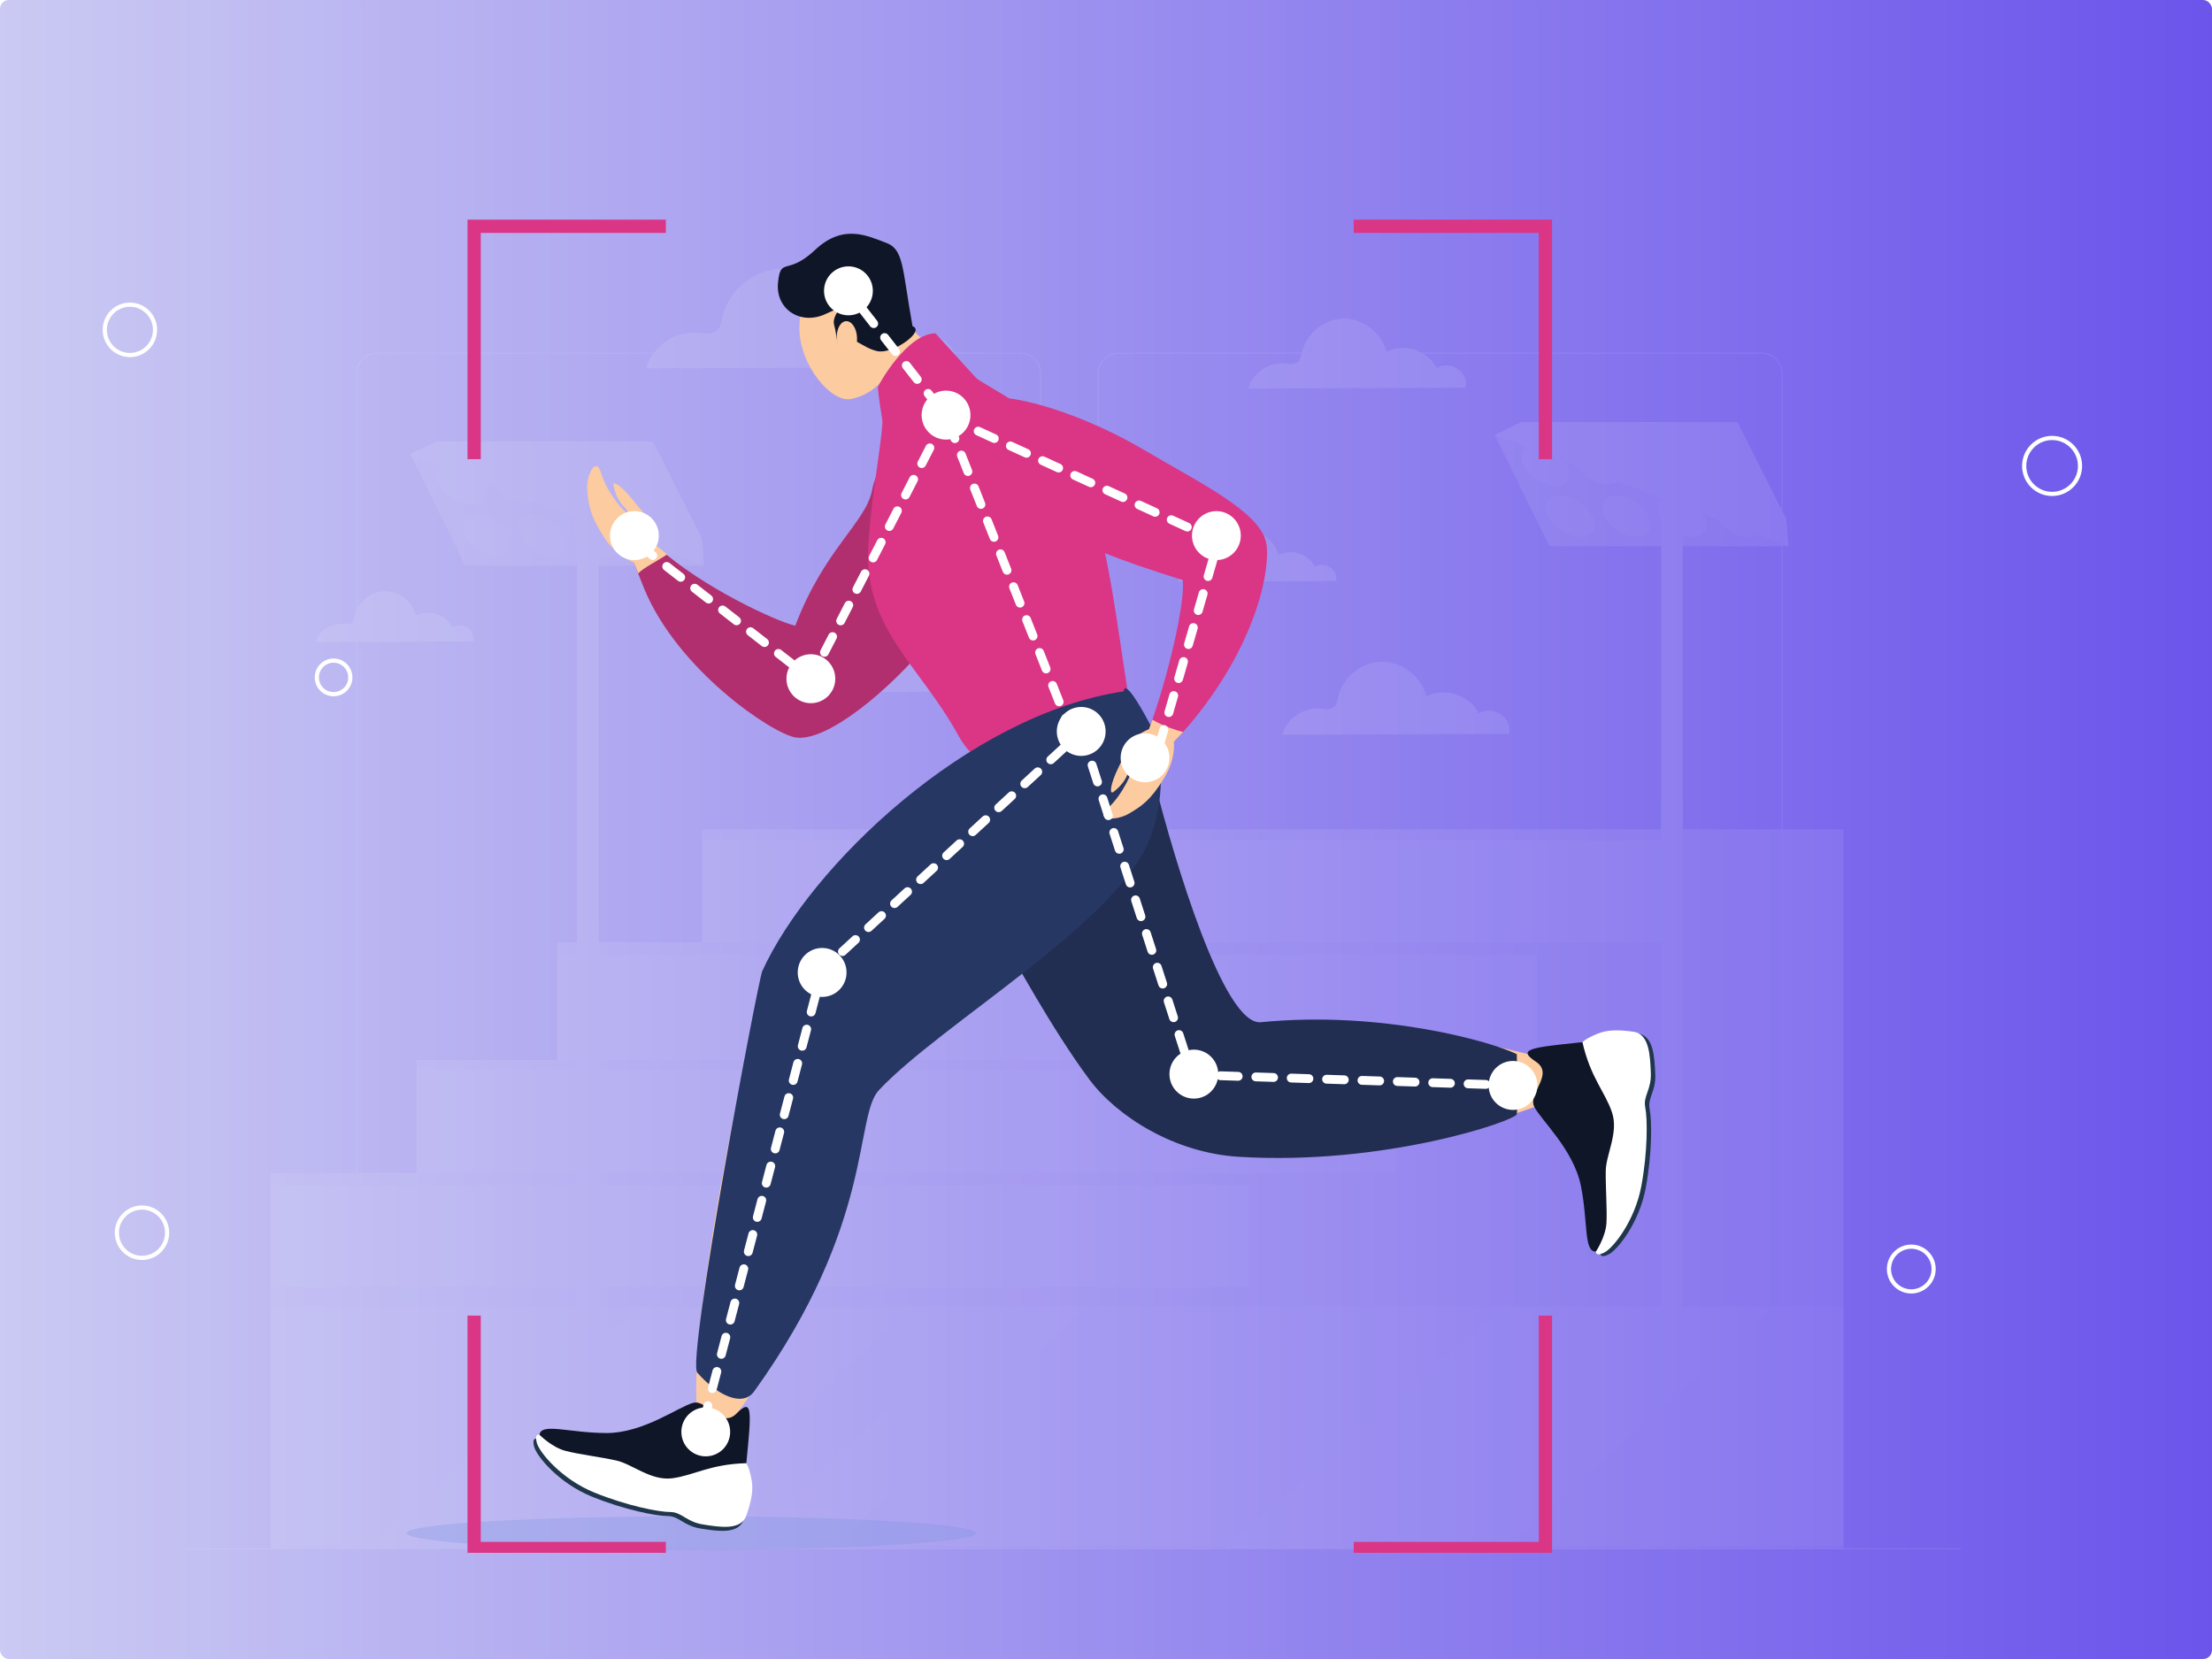 <svg width="500" height="375" viewBox="0 0 500 375" fill="none" xmlns="http://www.w3.org/2000/svg">
<rect x="0" y="0" width="500" height="375" fill="#808080" stroke="none"/>
<g clip-path="url(#clip0_3241_30261)">
<rect width="500" height="375" fill="white"/>
<rect width="500" height="375" rx="2" fill="url(#paint0_linear_3241_30261)"/>
<g clip-path="url(#clip1_3241_30261)">
<g opacity="0.1" clip-path="url(#clip2_3241_30261)">
<path d="M398.201 300.864H252.847C250.248 300.864 248.133 298.749 248.133 296.15V84.429C248.133 81.829 250.248 79.715 252.847 79.715H398.201C400.8 79.715 402.915 81.829 402.915 84.429V296.15C402.915 298.749 400.8 300.864 398.201 300.864ZM252.847 79.916C250.358 79.916 248.334 81.94 248.334 84.429V296.15C248.334 298.639 250.358 300.663 252.847 300.663H398.201C400.69 300.663 402.714 298.639 402.714 296.15V84.429C402.714 81.94 400.69 79.916 398.201 79.916H252.847Z" fill="white"/>
<path d="M230.584 300.864H85.23C82.63 300.864 80.516 298.749 80.516 296.15V84.429C80.516 81.829 82.63 79.715 85.23 79.715H230.584C233.183 79.715 235.298 81.829 235.298 84.429V296.15C235.298 298.749 233.183 300.864 230.584 300.864ZM85.23 79.916C82.741 79.916 80.717 81.94 80.717 84.429V296.15C80.717 298.639 82.741 300.663 85.23 300.663H230.584C233.072 300.663 235.097 298.639 235.097 296.15V84.429C235.097 81.94 233.072 79.916 230.584 79.916H85.23Z" fill="white"/>
<path d="M443.297 349.975H41.203V350.176H443.297V349.975Z" fill="white"/>
<path d="M339.335 161.529C337.904 160.448 335.815 160.325 334.268 161.232C332.213 157.08 326.488 155.248 322.405 157.435C321.34 152.962 316.932 149.523 312.333 149.578C307.735 149.634 303.411 153.177 302.454 157.675C302.302 158.39 302.201 159.173 301.69 159.696C300.859 160.544 299.473 160.259 298.289 160.167C294.565 159.876 290.817 162.491 289.805 166.086L341.09 165.9C341.539 164.163 340.766 162.61 339.335 161.529Z" fill="white"/>
<path d="M213.537 77.046C211.587 75.572 208.741 75.405 206.631 76.64C203.831 70.982 196.028 68.485 190.463 71.466C189.011 65.369 183.004 60.682 176.736 60.758C170.469 60.833 164.576 65.663 163.271 71.793C163.064 72.767 162.927 73.835 162.23 74.547C161.098 75.703 159.208 75.315 157.594 75.189C152.519 74.793 147.412 78.357 146.031 83.257L215.929 83.002C216.542 80.636 215.488 78.519 213.537 77.046Z" fill="white"/>
<path d="M329.575 83.458C328.204 82.422 326.203 82.305 324.72 83.173C322.751 79.195 317.266 77.44 313.353 79.535C312.333 75.249 308.109 71.954 303.703 72.007C299.297 72.06 295.154 75.456 294.237 79.766C294.091 80.451 293.995 81.201 293.505 81.701C292.709 82.514 291.381 82.241 290.246 82.153C286.678 81.874 283.088 84.38 282.117 87.825L331.257 87.646C331.687 85.982 330.946 84.494 329.575 83.458Z" fill="white"/>
<path d="M300.75 128.31C299.755 127.558 298.302 127.473 297.226 128.103C295.797 125.216 291.816 123.942 288.976 125.463C288.235 122.352 285.17 119.96 281.972 119.999C278.774 120.037 275.767 122.502 275.101 125.63C274.996 126.127 274.926 126.672 274.57 127.035C273.992 127.625 273.028 127.427 272.205 127.363C269.615 127.161 267.009 128.979 266.305 131.479L301.971 131.349C302.283 130.142 301.745 129.062 300.75 128.31Z" fill="white"/>
<path d="M105.781 141.963C104.786 141.211 103.334 141.126 102.257 141.757C100.829 138.869 96.847 137.595 94.007 139.116C93.267 136.005 90.201 133.614 87.003 133.652C83.805 133.691 80.798 136.155 80.133 139.283C80.027 139.781 79.957 140.325 79.601 140.688C79.024 141.278 78.059 141.08 77.236 141.016C74.646 140.814 72.04 142.632 71.336 145.133L107.002 145.003C107.314 143.795 106.776 142.715 105.781 141.963Z" fill="white"/>
<path d="M248.99 150.208C247.025 148.724 244.158 148.556 242.033 149.8C239.213 144.101 231.353 141.585 225.748 144.588C224.285 138.446 218.234 133.726 211.921 133.801C205.608 133.878 199.672 138.742 198.358 144.918C198.149 145.899 198.011 146.974 197.309 147.691C196.168 148.856 194.265 148.465 192.64 148.338C187.527 147.939 182.383 151.529 180.992 156.465L251.4 156.208C252.016 153.824 250.955 151.693 248.99 150.208Z" fill="white"/>
<path d="M337.875 98.323L343.821 95.394H392.71L403.804 117.359L404.258 123.483L337.875 98.323Z" fill="white"/>
<path d="M380.389 114.653H375.508V296.93H380.389V114.653Z" fill="white"/>
<path d="M404.258 123.483H350.266L337.875 98.323H391.867L404.258 123.483Z" fill="white" fill-opacity="0.8"/>
<path d="M354.243 105.134C355.518 107.719 354.331 109.816 351.602 109.816C348.537 109.605 345.794 107.838 344.336 105.134C343.071 102.55 344.247 100.453 346.987 100.453C350.053 100.652 352.797 102.423 354.243 105.134Z" fill="white"/>
<path d="M355.901 101.315C357.095 99.597 360.308 99.764 363.076 101.688C365.844 103.612 367.12 106.565 365.926 108.283C364.731 110.002 361.519 109.834 358.751 107.91C355.983 105.986 354.707 103.033 355.901 101.315Z" fill="white"/>
<path d="M369.537 101.648C370.737 99.93 373.953 100.103 376.721 102.035C379.49 103.967 380.762 106.926 379.563 108.645C378.363 110.363 375.147 110.19 372.379 108.258C369.61 106.326 368.338 103.367 369.537 101.648Z" fill="white"/>
<path d="M392.118 105.134C393.393 107.719 392.206 109.816 389.477 109.816C386.412 109.605 383.669 107.838 382.211 105.134C380.946 102.55 382.122 100.453 384.862 100.453C387.928 100.652 390.672 102.423 392.118 105.134Z" fill="white"/>
<path d="M349.967 113.183C351.166 111.464 354.383 111.638 357.151 113.57C359.919 115.502 361.191 118.461 359.992 120.179C358.793 121.897 355.577 121.724 352.808 119.792C350.04 117.86 348.768 114.901 349.967 113.183Z" fill="white"/>
<path d="M362.6 113.192C363.799 111.473 367.015 111.646 369.784 113.578C372.552 115.51 373.824 118.469 372.625 120.188C371.426 121.906 368.21 121.733 365.441 119.801C362.673 117.869 361.401 114.91 362.6 113.192Z" fill="white"/>
<path d="M375.217 113.189C376.416 111.471 379.632 111.644 382.401 113.576C385.169 115.508 386.441 118.467 385.242 120.185C384.043 121.904 380.827 121.73 378.058 119.798C375.29 117.867 374.018 114.907 375.217 113.189Z" fill="white"/>
<path d="M387.842 113.187C389.041 111.468 392.258 111.642 395.026 113.573C397.794 115.505 399.066 118.465 397.867 120.183C396.668 121.901 393.452 121.728 390.683 119.796C387.915 117.864 386.643 114.905 387.842 113.187Z" fill="white"/>
<path d="M92.766 102.695L98.712 99.766H147.601L158.694 121.731L159.149 127.855L92.766 102.695Z" fill="white"/>
<path d="M135.28 119.024H130.398V301.302H135.28V119.024Z" fill="white"/>
<path d="M159.149 127.855H105.157L92.766 102.695H146.758L159.149 127.855Z" fill="white" fill-opacity="0.8"/>
<path d="M109.125 109.506C110.401 112.091 109.214 114.188 106.485 114.188C103.42 113.977 100.677 112.21 99.219 109.506C97.954 106.921 99.13 104.825 101.87 104.825C104.936 105.024 107.68 106.795 109.125 109.506Z" fill="white"/>
<path d="M111.464 105.665C112.658 103.946 115.87 104.114 118.638 106.038C121.407 107.962 122.683 110.915 121.488 112.633C120.294 114.351 117.082 114.184 114.313 112.26C111.545 110.336 110.269 107.383 111.464 105.665Z" fill="white"/>
<path d="M124.42 106.014C125.619 104.295 128.836 104.468 131.604 106.4C134.372 108.332 135.644 111.292 134.445 113.01C133.246 114.728 130.03 114.555 127.261 112.623C124.493 110.691 123.221 107.732 124.42 106.014Z" fill="white"/>
<path d="M147 109.506C148.276 112.091 147.089 114.188 144.36 114.188C141.295 113.977 138.552 112.21 137.094 109.506C135.829 106.921 137.005 104.825 139.745 104.825C142.811 105.024 145.555 106.795 147 109.506Z" fill="white"/>
<path d="M114.876 124.555C116.075 122.837 114.803 119.878 112.035 117.946C109.266 116.014 106.05 115.841 104.851 117.559C103.652 119.277 104.924 122.236 107.692 124.168C110.461 126.1 113.677 126.274 114.876 124.555Z" fill="white"/>
<path d="M117.483 117.557C118.682 115.838 121.898 116.012 124.666 117.944C127.435 119.876 128.707 122.835 127.508 124.553C126.309 126.271 123.092 126.098 120.324 124.166C117.556 122.234 116.284 119.275 117.483 117.557Z" fill="white"/>
<path d="M130.092 117.554C131.291 115.836 134.508 116.009 137.276 117.941C140.044 119.873 141.316 122.832 140.117 124.551C138.918 126.269 135.702 126.096 132.933 124.164C130.165 122.232 128.893 119.273 130.092 117.554Z" fill="white"/>
<path d="M142.725 117.552C143.924 115.834 147.14 116.007 149.909 117.939C152.677 119.871 153.949 122.83 152.75 124.548C151.551 126.266 148.335 126.093 145.566 124.161C142.798 122.229 141.526 119.27 142.725 117.552Z" fill="white"/>
<path d="M416.683 187.47H158.698V212.986H125.955V239.61H94.186V265.125H61.164V349.436H416.683V187.47Z" fill="white" fill-opacity="0.8"/>
<path d="M379.946 189.944H158.695V212.985H379.946V189.944Z" fill="white"/>
<path d="M347.394 215.825H125.953V239.621H347.394V215.825Z" fill="white"/>
<path d="M315.515 241.707H94.188V265.136H315.515V241.707Z" fill="white"/>
<path d="M282.415 267.898H61.164V290.939H282.415V267.898Z" fill="white"/>
<path d="M416.683 295.322H61.164V350.12H416.683V295.322Z" fill="white" fill-opacity="0.8"/>
<path d="M145.092 295.539L82.641 349.905H145.97L206.223 295.537L145.092 295.539Z" fill="white"/>
<path d="M339.428 295.539L276.977 349.905H340.306L400.559 295.537L339.428 295.539Z" fill="white"/>
<path d="M166.695 350.011L225.489 295.322H245.744L187.947 350.12L166.695 350.011Z" fill="white"/>
<path d="M380.381 181.188H375.5V187.861H380.381V181.188Z" fill="white"/>
<path d="M135.272 207.43H130.391V213.376H135.272V207.43Z" fill="white"/>
</g>
<ellipse opacity="0.3" cx="64.365" cy="3.795" rx="64.365" ry="3.795" transform="matrix(-1 0 0 1 220.633 342.752)" fill="#7C95DF"/>
<path d="M216.729 90.647C206.52 96.112 198.538 103.328 197.146 110.723C195.755 118.118 186.35 124.044 179.76 141.441C175.351 140.401 158.785 132.77 148.703 123.711C138.886 114.887 141.862 123.946 145.588 133.011C153.183 151.484 174.484 165.783 179.78 166.684C186.83 167.882 201.209 155.857 209.955 145.128C221.057 131.516 234.167 118.518 234.962 107.855C236.139 92.117 224.824 86.314 216.729 90.647Z" fill="#B12F6E"/>
<path d="M144.27 129.621C141.023 121.688 138.77 113.75 146.895 122.092C147.491 122.702 150.167 124.714 150.789 125.329C148.393 126.937 145.279 128.427 144.27 129.621Z" fill="#FCCB9F"/>
<path d="M147.977 123.26C148.176 117.857 146.357 117.263 143.15 113.14C140.597 109.857 138.374 108.464 138.66 109.76C139.684 114.39 142.116 114.953 141.81 115.726C141.504 116.5 137.1 111.204 135.918 107.046C134.735 102.887 132.451 107.425 132.742 110.764C133.033 114.103 133.313 116.474 136.58 121.493C140.311 127.224 145.149 127.547 145.149 127.547L147.977 123.26Z" fill="#FCCB9F"/>
<path d="M180.693 74.146C180.693 82.576 187.885 91.011 192.284 90.207C198.584 89.054 203.875 82.571 203.875 74.146C203.875 65.716 198.686 58.885 192.284 58.885C185.882 58.89 180.693 65.722 180.693 74.146Z" fill="#FCCB9F"/>
<path d="M196.277 123.137C197.286 107.276 200.813 95.113 199.31 86.627C202.307 82.817 208.092 81.941 211.951 79.693C215.886 82.714 220.325 85.362 227.053 89.408C246.937 101.356 249.272 118.702 253.829 149.241C256.224 165.301 257.025 165.706 247.034 171.329C237.044 176.952 222.828 177.572 216.66 166.31C207.868 150.244 195.074 142.009 196.277 123.137Z" fill="#DA3685"/>
<path d="M199.304 86.627C199.019 85.019 198.57 83.523 197.872 82.176C193.478 73.742 199.473 65.312 199.473 65.312C204.177 72.579 207.715 76.441 211.945 79.692C208.087 81.936 202.302 82.817 199.304 86.627Z" fill="#FCCB9F"/>
<path d="M253.427 197.222C239.838 214.087 217.257 230.153 202.272 241.594C187.286 253.035 204.071 268.097 166.301 319.899C145.969 347.785 165.7 248.221 172.897 221.114C176.781 206.482 199.137 185.418 219.383 170.422C236.647 157.645 267.016 180.358 253.427 197.222Z" fill="#FCCB9F"/>
<path d="M256.227 166.909C261.89 197.053 279.658 233.64 284.598 232.519C302.988 228.345 338.943 235.93 355.361 241.051C371.779 246.172 307.785 265.091 274.215 259.667C248.352 255.493 241.578 233.087 232.52 220.571C223.462 208.059 217.799 184.737 217.799 184.737L256.227 166.909Z" fill="#FCCB9F"/>
<path d="M261.023 176.947C265.417 194.216 276.564 231.889 285.005 231.059C312.581 228.35 337.46 235.576 342.858 238.286C342.858 241.599 343.459 244.61 342.858 251.837C342.735 253.286 312.922 263.549 279.913 261.475C265.524 260.574 252.546 252.451 246.241 244.006C237.846 232.765 228.258 215.096 228.258 215.096L246.241 177.751L261.023 176.947Z" fill="#212E51"/>
<path d="M254.03 156.267C218.86 161.486 183.088 195.819 172.298 219.511C171.207 222.292 155.181 307.475 157.608 310.261C161.802 315.08 167.72 318.338 170.498 314.476C197.773 276.527 193.053 252.405 198.675 246.413C212.754 231.403 252.328 208.766 259.826 189.792C264.046 179.103 262.364 168.251 259.826 163.488C253.832 152.252 254.03 156.267 254.03 156.267Z" fill="#263764"/>
<path d="M168.696 330.741C169.894 318.696 170.093 315.884 166.499 319.5C162.9 323.116 159.903 316.289 156.707 317.093C153.512 317.897 145.519 323.92 137.124 323.92C128.729 323.92 122.337 321.513 121.935 324.319C121.537 327.131 133.923 336.365 145.514 338.372C157.105 340.38 163.497 343.995 167.498 340.779C171.494 337.568 168.696 330.741 168.696 330.741Z" fill="#0F1627"/>
<path d="M168.104 331.648C159.913 331.847 156.116 334.459 151.319 335.058C146.523 335.663 142.328 331.847 138.729 331.043C135.131 330.239 130.135 329.64 127.138 328.836C124.141 328.032 121.343 325.22 121.343 325.22C121.343 325.22 120.145 324.821 120.741 327.028C121.338 329.235 126.338 335.258 133.729 338.27C141.125 341.281 148.317 342.689 150.917 342.689C153.516 342.689 154.515 344.897 158.313 345.501C162.11 346.105 166.906 346.904 168.104 343.493C169.302 340.083 169.705 337.67 169.302 335.463C168.757 332.441 168.104 331.648 168.104 331.648Z" fill="#20364C"/>
<path d="M168.698 330.741C160.507 330.941 156.709 333.553 151.913 334.152C147.117 334.751 142.922 330.941 139.323 330.137C135.724 329.333 130.729 328.734 127.732 327.93C124.735 327.125 121.937 324.314 121.937 324.314C121.937 324.314 120.739 323.914 121.335 326.122C121.937 328.329 126.932 334.352 134.323 337.363C141.719 340.374 148.911 341.778 151.51 341.778C154.11 341.778 155.109 343.985 158.906 344.589C162.704 345.194 167.5 345.993 168.698 342.582C169.896 339.171 170.298 336.759 169.896 334.551C169.35 331.535 168.698 330.741 168.698 330.741Z" fill="white"/>
<path d="M357.695 235.576C345.706 236.8 342.923 237.164 347.169 239.981C351.41 242.803 345.35 247.115 346.772 250.101C348.194 253.086 355.661 259.754 357.338 268.02C359.01 276.281 357.94 283.062 360.758 282.893C363.577 282.724 370.117 268.686 369.76 256.871C369.408 245.061 371.656 238.045 367.726 234.747C363.791 231.459 357.695 235.576 357.695 235.576Z" fill="#0F1627"/>
<path d="M358.694 235.986C360.523 244.011 363.826 247.233 365.371 251.832C366.915 256.436 364.03 261.327 363.964 265.029C363.898 268.732 364.305 273.771 364.122 276.88C363.938 279.994 361.752 283.307 361.752 283.307C361.752 283.307 361.599 284.567 363.633 283.538C365.666 282.508 370.544 276.388 372.007 268.507C373.47 260.625 373.404 253.266 372.889 250.705C372.369 248.149 374.326 246.72 374.153 242.864C373.985 239.008 373.812 234.122 370.244 233.625C366.676 233.123 364.244 233.21 362.17 234.045C359.336 235.187 358.694 235.986 358.694 235.986Z" fill="#20364C"/>
<path d="M357.694 235.576C359.523 243.602 362.826 246.823 364.371 251.422C365.915 256.026 363.03 260.917 362.964 264.62C362.898 268.322 363.305 273.362 363.122 276.47C362.938 279.584 360.752 282.898 360.752 282.898C360.752 282.898 360.599 284.158 362.633 283.128C364.666 282.099 369.544 275.979 371.007 268.097C372.47 260.215 372.404 252.856 371.889 250.295C371.369 247.74 373.326 246.311 373.153 242.454C372.985 238.598 372.812 233.712 369.244 233.215C365.676 232.714 363.244 232.801 361.17 233.635C358.336 234.777 357.694 235.576 357.694 235.576Z" fill="white"/>
<path d="M211.465 75.35C205.068 75.35 198.676 86.796 198.477 87.395C198.279 87.994 199.578 95.83 199.578 95.83C199.578 95.83 203.274 88.803 208.07 85.992C212.867 83.18 220.961 85.792 220.961 85.792L211.465 75.35Z" fill="#DA3685"/>
<path d="M206.27 73.747C203.895 60.61 204.351 56.361 200.276 54.874C196.201 53.388 190.657 50.45 184.265 56.473C177.873 62.496 176.459 57.883 175.862 63.906C175.266 69.929 180.998 73.595 186.59 70.984C192.186 68.372 187.767 70.917 188.562 73.524C189.362 76.136 188.884 79.365 190.683 77.357C192.482 75.35 194.679 78.561 198.278 79.365C201.871 80.169 209.267 74.75 206.27 73.747Z" fill="#0F1627"/>
<path d="M189.135 76.517C189.237 78.622 190.343 80.276 191.612 80.22C192.881 80.159 193.824 78.402 193.728 76.297C193.631 74.192 192.52 72.538 191.25 72.594C189.981 72.656 189.033 74.412 189.135 76.517Z" fill="#FCCB9F"/>
<path d="M211.939 122.768C223.769 135.054 231.328 123.388 238.683 121.969C246.039 120.551 235.182 121.119 267.329 131.111C267.987 135.613 264.297 152.364 259.617 165.112C255.061 177.531 263.481 170.397 269.679 162.827C284.497 144.729 287.3 127.879 286.189 122.599C284.706 115.573 270.571 108.797 258.685 101.745C246.798 94.693 227.893 87.257 217.729 90.437C202.738 95.133 205.567 116.151 211.939 122.768Z" fill="#DA3685"/>
<path d="M267.414 165.47C261.67 171.821 255.599 176.071 259.621 165.122C259.916 164.323 260.207 163.503 260.492 162.674C262.959 164.159 265.91 165.066 267.414 165.47Z" fill="#FCCB9F"/>
<path d="M259.859 164.743C254.914 166.879 255.159 168.789 252.83 173.465C250.974 177.188 250.674 179.805 251.713 178.991C255.434 176.076 254.904 173.628 255.73 173.572C256.556 173.516 253.686 179.789 250.449 182.642C247.218 185.5 252.274 185.623 255.154 183.928C258.034 182.232 260.042 180.962 263.156 175.841C266.714 169.997 264.925 165.47 264.925 165.47L259.859 164.743Z" fill="#FCCB9F"/>
<path fill-rule="evenodd" clip-rule="evenodd" d="M470.641 105.319C470.641 109.069 467.598 112.117 463.856 112.117C460.114 112.117 457.072 109.069 457.072 105.319C457.072 101.568 460.114 98.52 463.856 98.52C467.598 98.52 470.641 101.568 470.641 105.319ZM469.695 105.323C469.695 102.097 467.076 99.471 463.856 99.471C460.637 99.471 458.018 102.097 458.018 105.323C458.018 108.549 460.637 111.174 463.856 111.174C467.076 111.174 469.695 108.549 469.695 105.323Z" fill="white"/>
<path fill-rule="evenodd" clip-rule="evenodd" d="M437.547 286.853C437.547 289.901 435.072 292.385 432.026 292.385C428.98 292.385 426.505 289.905 426.505 286.853C426.505 283.804 428.98 281.32 432.026 281.32C435.068 281.32 437.547 283.8 437.547 286.853ZM436.602 286.853C436.602 284.325 434.549 282.268 432.026 282.268C429.503 282.268 427.451 284.325 427.451 286.853C427.451 289.381 429.503 291.438 432.026 291.438C434.549 291.438 436.602 289.381 436.602 286.853Z" fill="white"/>
<path fill-rule="evenodd" clip-rule="evenodd" d="M35.516 74.559C35.516 77.959 32.755 80.725 29.363 80.725C25.971 80.725 23.21 77.959 23.21 74.559C23.21 71.16 25.971 68.394 29.363 68.394C32.755 68.394 35.516 71.16 35.516 74.559ZM34.57 74.559C34.57 71.68 32.232 69.341 29.363 69.341C26.494 69.341 24.156 71.68 24.156 74.559C24.156 77.439 26.49 79.777 29.363 79.777C32.236 79.777 34.57 77.434 34.57 74.559Z" fill="white"/>
<path fill-rule="evenodd" clip-rule="evenodd" d="M38.25 278.645C38.25 282.045 35.489 284.811 32.097 284.811C28.705 284.811 25.944 282.045 25.944 278.645C25.944 275.246 28.705 272.479 32.097 272.479C35.489 272.479 38.25 275.246 38.25 278.645ZM37.305 278.645C37.305 275.766 34.967 273.427 32.098 273.427C29.228 273.427 26.89 275.766 26.89 278.645C26.89 281.524 29.224 283.863 32.098 283.863C34.971 283.863 37.305 281.52 37.305 278.645Z" fill="white"/>
<path fill-rule="evenodd" clip-rule="evenodd" d="M79.664 153.118C79.664 155.473 77.753 157.388 75.403 157.388C73.052 157.388 71.141 155.473 71.141 153.118C71.141 150.763 73.052 148.847 75.403 148.847C77.753 148.847 79.664 150.763 79.664 153.118ZM78.711 153.118C78.711 151.287 77.226 149.799 75.399 149.799C73.572 149.799 72.087 151.287 72.087 153.118C72.087 154.949 73.572 156.437 75.399 156.437C77.226 156.437 78.711 154.949 78.711 153.118Z" fill="white"/>
<ellipse cx="5.517" cy="5.533" rx="5.517" ry="5.533" transform="matrix(-1 0 0 1 197.297 60.207)" fill="white"/>
<ellipse cx="5.517" cy="5.533" rx="5.517" ry="5.533" transform="matrix(-1 0 0 1 219.359 88.297)" fill="white"/>
<ellipse cx="5.517" cy="5.533" rx="5.517" ry="5.533" transform="matrix(-1 0 0 1 280.469 115.537)" fill="white"/>
<ellipse cx="5.517" cy="5.533" rx="5.517" ry="5.533" transform="matrix(-1 0 0 1 264.344 165.759)" fill="white"/>
<ellipse cx="5.517" cy="5.533" rx="5.517" ry="5.533" transform="matrix(-1 0 0 1 188.805 147.883)" fill="white"/>
<ellipse cx="5.517" cy="5.533" rx="5.517" ry="5.533" transform="matrix(-1 0 0 1 148.914 115.537)" fill="white"/>
<ellipse cx="5.517" cy="5.533" rx="5.517" ry="5.533" transform="matrix(-1 0 0 1 249.914 159.8)" fill="white"/>
<ellipse cx="5.517" cy="5.533" rx="5.517" ry="5.533" transform="matrix(-1 0 0 1 191.352 214.279)" fill="white"/>
<ellipse cx="5.517" cy="5.533" rx="5.517" ry="5.533" transform="matrix(-1 0 0 1 165.047 318.128)" fill="white"/>
<ellipse cx="5.517" cy="5.533" rx="5.517" ry="5.533" transform="matrix(-1 0 0 1 275.375 237.262)" fill="white"/>
<ellipse cx="5.517" cy="5.533" rx="5.517" ry="5.533" transform="matrix(-1 0 0 1 347.516 239.816)" fill="white"/>
<path d="M195.033 69.996L213.847 94.122L242.703 166.971L185.84 219.315L158.455 323.662" stroke="white" stroke-width="2" stroke-linecap="round" stroke-dasharray="4 4"/>
<path d="M213.844 94.122L275.375 122.346L261.371 170.866" stroke="white" stroke-width="2" stroke-linecap="round" stroke-dasharray="4 4"/>
<path d="M213.844 94.122L183.29 153.416L143.401 122.346" stroke="white" stroke-width="2" stroke-linecap="round" stroke-dasharray="4 4"/>
<path d="M244.398 165.333L269.435 242.949L342.734 245.349" stroke="white" stroke-width="2" stroke-linecap="round" stroke-dasharray="4 4"/>
<path d="M349.328 103.793V51.15H305.994" stroke="#DA3685" stroke-width="3"/>
<path d="M107.172 103.793V51.15H150.506" stroke="#DA3685" stroke-width="3"/>
<path d="M349.328 297.382V350.025H305.994" stroke="#DA3685" stroke-width="3"/>
<path d="M107.172 297.382V350.025H150.506" stroke="#DA3685" stroke-width="3"/>
</g>
</g>
<defs>
<linearGradient id="paint0_linear_3241_30261" x1="-18.474" y1="187.5" x2="518.625" y2="187.5" gradientUnits="userSpaceOnUse">
<stop stop-color="#ADBEFE"/>
<stop offset="0" stop-color="#CECEF3"/>
<stop offset="1" stop-color="#6850EB"/>
</linearGradient>
<clipPath id="clip0_3241_30261">
<rect width="500" height="375" fill="white"/>
</clipPath>
<clipPath id="clip1_3241_30261">
<rect width="469.862" height="328" fill="white" transform="translate(15 23)"/>
</clipPath>
<clipPath id="clip2_3241_30261">
<rect width="402.094" height="402.094" fill="white" transform="translate(41.203 36.554)"/>
</clipPath>
</defs>
</svg>
